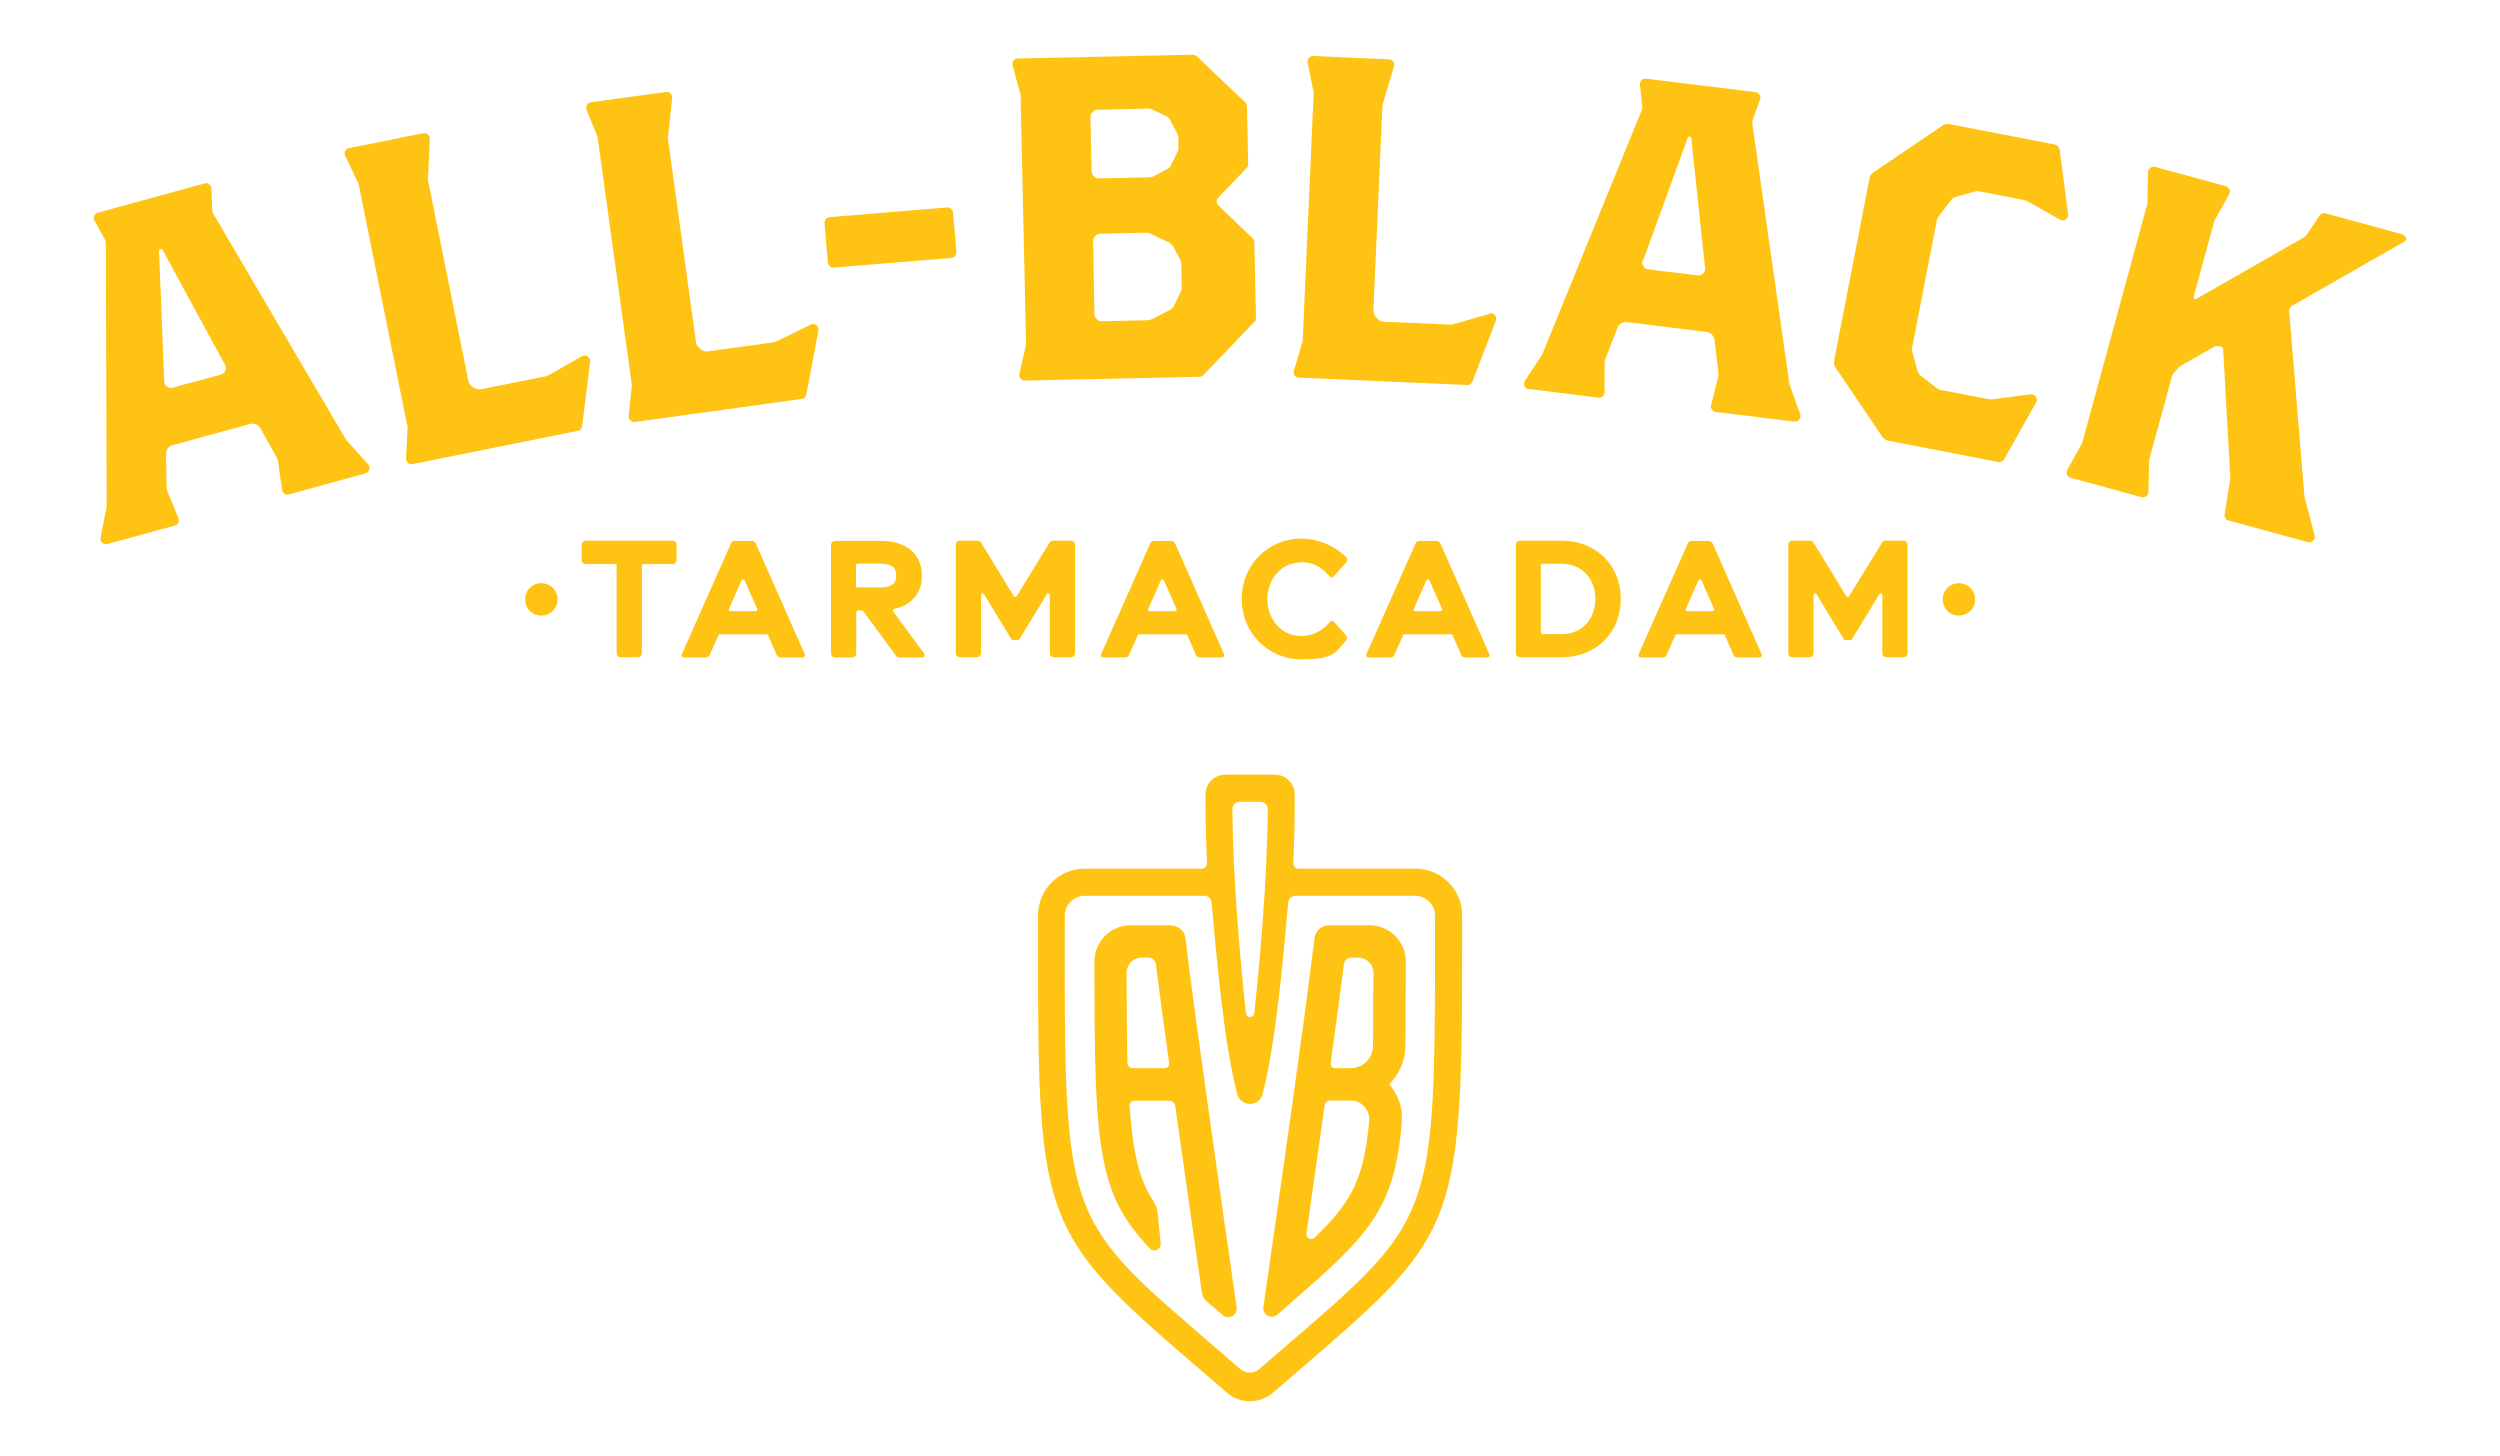 <?xml version="1.0" encoding="UTF-8"?> <svg xmlns="http://www.w3.org/2000/svg" xmlns:svg="http://www.w3.org/2000/svg" xmlns:rdf="http://www.w3.org/1999/02/22-rdf-syntax-ns#" xmlns:dc="http://purl.org/dc/elements/1.1/" xmlns:cc="http://creativecommons.org/ns#" id="svg2" version="1.1" viewBox="0 0 1188.3 692.1"><!-- Generator: Adobe Illustrator 29.5.1, SVG Export Plug-In . SVG Version: 2.1.0 Build 141) --><defs><style> .st0 { fill: #ffc314; } </style></defs><path id="path24" class="st0" d="M553.7,507.7h-15.3c-1.3,0-2.4-1-2.5-2.4-.3-12.3-.4-26.5-.4-43,0-3.9,3.2-7.1,7.1-7.1h3.3c1.8,0,3.3,1.3,3.5,3.1,1.5,12.1,3.8,28.6,6.3,47,.2,1.2-.8,2.4-2.1,2.4M563.5,446.1c-.4-3.6-3.4-6.2-7-6.2h-19.1c-9.5,0-17.2,7.7-17.2,17.2v6.7c0,52.5.9,81,7.8,100.7,3.7,10.6,9.4,19.2,18.5,28.9,2,2.1,5.5.5,5.2-2.4l-1.5-14.7c-.2-1.8-.9-3.5-1.8-5-2.5-3.8-4.5-7.7-5.9-11.9-2.9-8.3-4.6-19.3-5.6-33.8,0-1.3.9-2.4,2.2-2.4h16.7c1.4,0,2.6,1,2.8,2.4,4.1,29.3,11.1,77.7,12.7,88.9.2,1.5,1,2.9,2.1,3.9,2.6,2.2,5.3,4.6,7.8,6.7,2.8,2.4,7.1,0,6.6-3.6-7.9-55-21-146.2-24.3-175.3M652.7,470.1c0,4.8,0,9.3,0,13.7,0,4.7,0,9.2-.1,13.5-.1,5.8-4.8,10.4-10.5,10.4h-7.6c-1.2,0-2.1-1.1-2-2.4.6-4.6,1.2-9,1.8-13.2.7-5,1.3-9.7,1.9-14.1,1-7.5,1.9-14.1,2.6-19.7.2-1.8,1.7-3.1,3.5-3.1h3.4c3.9,0,7.1,3.2,7.1,7.1s0,5.2,0,7.7M645.7,559.2c-3.6,10.1-9.7,18.4-20.8,29.1-1.6,1.5-4.2.2-3.9-2,3-20.9,5.9-41.7,8.6-60.8.2-1.4,1.3-2.4,2.7-2.4h9.7c5.2,0,9.3,4.6,8.8,9.8-1,10.9-2.6,19.5-5.1,26.3M651,439.8h-19.2c-3.6,0-6.6,2.7-7,6.2-.6,4.7-1.4,11.2-2.4,18.9-.8,5.9-1.7,12.6-2.6,19.8-1,7.2-2.1,14.9-3.2,23-.7,5-1.4,10.2-2.1,15.4-4.7,33.5-10,70.5-14,98.2-.5,3.7,3.8,6,6.6,3.6,4.2-3.6,8.9-7.7,11.7-10.2,23.5-20.5,35.3-32.8,41.6-50.4,2.8-7.8,4.6-17,5.7-28.5,0-.4.1-1.4.2-2.9.5-6.7-1.9-12.9-6-17.5,4.6-4.6,7.6-11,7.7-18,0-3.2.1-6.7.1-10.4,0-6.7,0-13.9.1-21.6v-8.4c0-9.5-7.7-17.2-17.2-17.2M652.7,470.1c0,4.8,0,9.3,0,13.7,0,4.7,0,9.2-.1,13.5-.1,5.8-4.8,10.4-10.5,10.4h-7.6c-1.2,0-2.1-1.1-2-2.4.6-4.6,1.2-9,1.8-13.2.7-5,1.3-9.7,1.9-14.1,1-7.5,1.9-14.1,2.6-19.7.2-1.8,1.7-3.1,3.5-3.1h3.4c3.9,0,7.1,3.2,7.1,7.1s0,5.2,0,7.7M645.7,559.2c-3.6,10.1-9.7,18.4-20.8,29.1-1.6,1.5-4.2.2-3.9-2,3-20.9,5.9-41.7,8.6-60.8.2-1.4,1.3-2.4,2.7-2.4h9.7c5.2,0,9.3,4.6,8.8,9.8-1,10.9-2.6,19.5-5.1,26.3M651,439.8h-19.2c-3.6,0-6.6,2.7-7,6.2-.6,4.7-1.4,11.2-2.4,18.9-.8,5.9-1.7,12.6-2.6,19.8-1,7.2-2.1,14.9-3.2,23-.7,5-1.4,10.2-2.1,15.4-4.7,33.5-10,70.5-14,98.2-.5,3.7,3.8,6,6.6,3.6,4.2-3.6,8.9-7.7,11.7-10.2,23.5-20.5,35.3-32.8,41.6-50.4,2.8-7.8,4.6-17,5.7-28.5,0-.4.1-1.4.2-2.9.5-6.7-1.9-12.9-6-17.5,4.6-4.6,7.6-11,7.7-18,0-3.2.1-6.7.1-10.4,0-6.7,0-13.9.1-21.6v-8.4c0-9.5-7.7-17.2-17.2-17.2M553.7,507.7h-15.3c-1.3,0-2.4-1-2.5-2.4-.3-12.3-.4-26.5-.4-43,0-3.9,3.2-7.1,7.1-7.1h3.3c1.8,0,3.3,1.3,3.5,3.1,1.5,12.1,3.8,28.6,6.3,47,.2,1.2-.8,2.4-2.1,2.4M563.5,446.1c-.4-3.6-3.4-6.2-7-6.2h-19.1c-9.5,0-17.2,7.7-17.2,17.2v6.7c0,52.5.9,81,7.8,100.7,3.7,10.6,9.4,19.2,18.5,28.9,2,2.1,5.5.5,5.2-2.4l-1.5-14.7c-.2-1.8-.9-3.5-1.8-5-2.5-3.8-4.5-7.7-5.9-11.9-2.9-8.3-4.6-19.3-5.6-33.8,0-1.3.9-2.4,2.2-2.4h16.7c1.4,0,2.6,1,2.8,2.4,4.1,29.3,11.1,77.7,12.7,88.9.2,1.5,1,2.9,2.1,3.9,2.6,2.2,5.3,4.6,7.8,6.7,2.8,2.4,7.1,0,6.6-3.6-7.9-55-21-146.2-24.3-175.3M553.7,507.7h-15.3c-1.3,0-2.4-1-2.5-2.4-.3-12.3-.4-26.5-.4-43,0-3.9,3.2-7.1,7.1-7.1h3.3c1.8,0,3.3,1.3,3.5,3.1,1.5,12.1,3.8,28.6,6.3,47,.2,1.2-.8,2.4-2.1,2.4M556.5,439.8h-19.1c-9.5,0-17.2,7.7-17.2,17.2v6.7c0,52.5.9,81,7.8,100.7,3.7,10.6,9.4,19.2,18.5,28.9,2,2.1,5.5.5,5.2-2.4l-1.5-14.7c-.2-1.8-.9-3.5-1.8-5-2.5-3.8-4.5-7.7-5.9-11.9-2.9-8.3-4.6-19.3-5.6-33.8,0-1.3.9-2.4,2.2-2.4h16.7c1.4,0,2.6,1,2.8,2.4,4.1,29.3,11.1,77.7,12.7,88.9.2,1.5,1,2.9,2.1,3.9,2.6,2.2,5.3,4.6,7.8,6.7,2.8,2.4,7.1,0,6.6-3.6-7.9-55-21-146.2-24.3-175.3-.4-3.6-3.4-6.2-7-6.2M652.7,470.1c0,4.8,0,9.3,0,13.7,0,4.7,0,9.2-.1,13.5-.1,5.8-4.8,10.4-10.5,10.4h-7.6c-1.2,0-2.1-1.1-2-2.4.6-4.6,1.2-9,1.8-13.2.7-5,1.3-9.7,1.9-14.1,1-7.5,1.9-14.1,2.6-19.7.2-1.8,1.7-3.1,3.5-3.1h3.4c3.9,0,7.1,3.2,7.1,7.1s0,5.2,0,7.7M645.7,559.2c-3.6,10.1-9.7,18.4-20.8,29.1-1.6,1.5-4.2.2-3.9-2,3-20.9,5.9-41.7,8.6-60.8.2-1.4,1.3-2.4,2.7-2.4h9.7c5.2,0,9.3,4.6,8.8,9.8-1,10.9-2.6,19.5-5.1,26.3M651,439.8h-19.2c-3.6,0-6.6,2.7-7,6.2-.6,4.7-1.4,11.2-2.4,18.9-.8,5.9-1.7,12.6-2.6,19.8-1,7.2-2.1,14.9-3.2,23-.7,5-1.4,10.2-2.1,15.4-4.7,33.5-10,70.5-14,98.2-.5,3.7,3.8,6,6.6,3.6,4.2-3.6,8.9-7.7,11.7-10.2,23.5-20.5,35.3-32.8,41.6-50.4,2.8-7.8,4.6-17,5.7-28.5,0-.4.1-1.4.2-2.9.5-6.7-1.9-12.9-6-17.5,4.6-4.6,7.6-11,7.7-18,0-3.2.1-6.7.1-10.4,0-6.7,0-13.9.1-21.6v-8.4c0-9.5-7.7-17.2-17.2-17.2M637.7,616.7c-6.2,5.7-28.4,24.8-39.1,34-2.6,2.3-6.5,2.3-9.1,0-10.8-9.3-32.8-28.3-39.1-34-44.4-40.4-44.4-56.5-44.3-175.9v-5.5c0-5.2,4.3-9.5,9.5-9.5h56.8c1.9,0,3.4,1.4,3.5,3.2,2.4,26.5,5.8,66.7,12.2,91.1,1.6,6.1,10.5,6.1,12,0,6.4-24.6,9.8-64.4,12.2-91.1.2-1.8,1.7-3.2,3.5-3.2h56.8c5.2,0,9.5,4.2,9.5,9.5v5.4c0,118.8,0,135.4-44.5,176M589.3,381.1h9.7c2,0,3.6,1.6,3.6,3.5-.2,33.9-4,74.3-6.4,97-.3,2.4-3.8,2.4-4,0-2.4-22.6-6.2-63-6.4-97,0-2,1.6-3.5,3.6-3.5M695,440.6v-5.5c0-12.3-10-22.2-22.2-22.2h-55.6c-1.4,0-2.6-1.2-2.5-2.6.5-10,.7-19.9.7-29.3v-3.4c0-5.2-4.2-9.4-9.4-9.4h-23.6c-5.2,0-9.4,4.2-9.4,9.4v3.4c0,9.4.3,19.3.7,29.3,0,1.4-1.1,2.6-2.5,2.6h-55.6c-12.3,0-22.2,9.9-22.2,22.2v5.6c-.1,138.6-.1,144,73.1,206.9,0,0,7.8,6.7,16.6,14.3,6.3,5.5,15.8,5.5,22.1,0,7.2-6.3,15.4-13.3,15.4-13.3,73.1-62.9,74.5-66.8,74.4-208.1M553.7,507.7h-15.3c-1.3,0-2.4-1-2.5-2.4-.3-12.3-.4-26.5-.4-43,0-3.9,3.2-7.1,7.1-7.1h3.3c1.8,0,3.3,1.3,3.5,3.1,1.5,12.1,3.8,28.6,6.3,47,.2,1.2-.8,2.4-2.1,2.4M556.5,439.8h-19.1c-9.5,0-17.2,7.7-17.2,17.2v6.7c0,52.5.9,81,7.8,100.7,3.7,10.6,9.4,19.2,18.5,28.9,2,2.1,5.5.5,5.2-2.4l-1.5-14.7c-.2-1.8-.9-3.5-1.8-5-2.5-3.8-4.5-7.7-5.9-11.9-2.9-8.3-4.6-19.3-5.6-33.8,0-1.3.9-2.4,2.2-2.4h16.7c1.4,0,2.6,1,2.8,2.4,4.1,29.3,11.1,77.7,12.7,88.9.2,1.5,1,2.9,2.1,3.9,2.6,2.2,5.3,4.6,7.8,6.7,2.8,2.4,7.1,0,6.6-3.6-7.9-55-21-146.2-24.3-175.3-.4-3.6-3.4-6.2-7-6.2M652.7,470.1c0,4.8,0,9.3,0,13.7,0,4.7,0,9.2-.1,13.5-.1,5.8-4.8,10.4-10.5,10.4h-7.6c-1.2,0-2.1-1.1-2-2.4.6-4.6,1.2-9,1.8-13.2.7-5,1.3-9.7,1.9-14.1,1-7.5,1.9-14.1,2.6-19.7.2-1.8,1.7-3.1,3.5-3.1h3.4c3.9,0,7.1,3.2,7.1,7.1s0,5.2,0,7.7M645.7,559.2c-3.6,10.1-9.7,18.4-20.8,29.1-1.6,1.5-4.2.2-3.9-2,3-20.9,5.9-41.7,8.6-60.8.2-1.4,1.3-2.4,2.7-2.4h9.7c5.2,0,9.3,4.6,8.8,9.8-1,10.9-2.6,19.5-5.1,26.3M651,439.8h-19.2c-3.6,0-6.6,2.7-7,6.2-.6,4.7-1.4,11.2-2.4,18.9-.8,5.9-1.7,12.6-2.6,19.8-1,7.2-2.1,14.9-3.2,23-.7,5-1.4,10.2-2.1,15.4-4.7,33.5-10,70.5-14,98.2-.5,3.7,3.8,6,6.6,3.6,4.2-3.6,8.9-7.7,11.7-10.2,23.5-20.5,35.3-32.8,41.6-50.4,2.8-7.8,4.6-17,5.7-28.5,0-.4.1-1.4.2-2.9.5-6.7-1.9-12.9-6-17.5,4.6-4.6,7.6-11,7.7-18,0-3.2.1-6.7.1-10.4,0-6.7,0-13.9.1-21.6v-8.4c0-9.5-7.7-17.2-17.2-17.2M652.7,470.1c0,4.8,0,9.3,0,13.7,0,4.7,0,9.2-.1,13.5-.1,5.8-4.8,10.4-10.5,10.4h-7.6c-1.2,0-2.1-1.1-2-2.4.6-4.6,1.2-9,1.8-13.2.7-5,1.3-9.7,1.9-14.1,1-7.5,1.9-14.1,2.6-19.7.2-1.8,1.7-3.1,3.5-3.1h3.4c3.9,0,7.1,3.2,7.1,7.1s0,5.2,0,7.7M645.7,559.2c-3.6,10.1-9.7,18.4-20.8,29.1-1.6,1.5-4.2.2-3.9-2,3-20.9,5.9-41.7,8.6-60.8.2-1.4,1.3-2.4,2.7-2.4h9.7c5.2,0,9.3,4.6,8.8,9.8-1,10.9-2.6,19.5-5.1,26.3M651,439.8h-19.2c-3.6,0-6.6,2.7-7,6.2-.6,4.7-1.4,11.2-2.4,18.9-.8,5.9-1.7,12.6-2.6,19.8-1,7.2-2.1,14.9-3.2,23-.7,5-1.4,10.2-2.1,15.4-4.7,33.5-10,70.5-14,98.2-.5,3.7,3.8,6,6.6,3.6,4.2-3.6,8.9-7.7,11.7-10.2,23.5-20.5,35.3-32.8,41.6-50.4,2.8-7.8,4.6-17,5.7-28.5,0-.4.1-1.4.2-2.9.5-6.7-1.9-12.9-6-17.5,4.6-4.6,7.6-11,7.7-18,0-3.2.1-6.7.1-10.4,0-6.7,0-13.9.1-21.6v-8.4c0-9.5-7.7-17.2-17.2-17.2M553.7,507.7h-15.3c-1.3,0-2.4-1-2.5-2.4-.3-12.3-.4-26.5-.4-43,0-3.9,3.2-7.1,7.1-7.1h3.3c1.8,0,3.3,1.3,3.5,3.1,1.5,12.1,3.8,28.6,6.3,47,.2,1.2-.8,2.4-2.1,2.4M563.5,446.1c-.4-3.6-3.4-6.2-7-6.2h-19.1c-9.5,0-17.2,7.7-17.2,17.2v6.7c0,52.5.9,81,7.8,100.7,3.7,10.6,9.4,19.2,18.5,28.9,2,2.1,5.5.5,5.2-2.4l-1.5-14.7c-.2-1.8-.9-3.5-1.8-5-2.5-3.8-4.5-7.7-5.9-11.9-2.9-8.3-4.6-19.3-5.6-33.8,0-1.3.9-2.4,2.2-2.4h16.7c1.4,0,2.6,1,2.8,2.4,4.1,29.3,11.1,77.7,12.7,88.9.2,1.5,1,2.9,2.1,3.9,2.6,2.2,5.3,4.6,7.8,6.7,2.8,2.4,7.1,0,6.6-3.6-7.9-55-21-146.2-24.3-175.3M553.7,507.7h-15.3c-1.3,0-2.4-1-2.5-2.4-.3-12.3-.4-26.5-.4-43,0-3.9,3.2-7.1,7.1-7.1h3.3c1.8,0,3.3,1.3,3.5,3.1,1.5,12.1,3.8,28.6,6.3,47,.2,1.2-.8,2.4-2.1,2.4M563.5,446.1c-.4-3.6-3.4-6.2-7-6.2h-19.1c-9.5,0-17.2,7.7-17.2,17.2v6.7c0,52.5.9,81,7.8,100.7,3.7,10.6,9.4,19.2,18.5,28.9,2,2.1,5.5.5,5.2-2.4l-1.5-14.7c-.2-1.8-.9-3.5-1.8-5-2.5-3.8-4.5-7.7-5.9-11.9-2.9-8.3-4.6-19.3-5.6-33.8,0-1.3.9-2.4,2.2-2.4h16.7c1.4,0,2.6,1,2.8,2.4,4.1,29.3,11.1,77.7,12.7,88.9.2,1.5,1,2.9,2.1,3.9,2.6,2.2,5.3,4.6,7.8,6.7,2.8,2.4,7.1,0,6.6-3.6-7.9-55-21-146.2-24.3-175.3M652.7,470.1c0,4.8,0,9.3,0,13.7,0,4.7,0,9.2-.1,13.5-.1,5.8-4.8,10.4-10.5,10.4h-7.6c-1.2,0-2.1-1.1-2-2.4.6-4.6,1.2-9,1.8-13.2.7-5,1.3-9.7,1.9-14.1,1-7.5,1.9-14.1,2.6-19.7.2-1.8,1.7-3.1,3.5-3.1h3.4c3.9,0,7.1,3.2,7.1,7.1s0,5.2,0,7.7M645.7,559.2c-3.6,10.1-9.7,18.4-20.8,29.1-1.6,1.5-4.2.2-3.9-2,3-20.9,5.9-41.7,8.6-60.8.2-1.4,1.3-2.4,2.7-2.4h9.7c5.2,0,9.3,4.6,8.8,9.8-1,10.9-2.6,19.5-5.1,26.3M651,439.8h-19.2c-3.6,0-6.6,2.7-7,6.2-.6,4.7-1.4,11.2-2.4,18.9-.8,5.9-1.7,12.6-2.6,19.8-1,7.2-2.1,14.9-3.2,23-.7,5-1.4,10.2-2.1,15.4-4.7,33.5-10,70.5-14,98.2-.5,3.7,3.8,6,6.6,3.6,4.2-3.6,8.9-7.7,11.7-10.2,23.5-20.5,35.3-32.8,41.6-50.4,2.8-7.8,4.6-17,5.7-28.5,0-.4.1-1.4.2-2.9.5-6.7-1.9-12.9-6-17.5,4.6-4.6,7.6-11,7.7-18,0-3.2.1-6.7.1-10.4,0-6.7,0-13.9.1-21.6v-8.4c0-9.5-7.7-17.2-17.2-17.2M652.7,470.1c0,4.8,0,9.3,0,13.7,0,4.7,0,9.2-.1,13.5-.1,5.8-4.8,10.4-10.5,10.4h-7.6c-1.2,0-2.1-1.1-2-2.4.6-4.6,1.2-9,1.8-13.2.7-5,1.3-9.7,1.9-14.1,1-7.5,1.9-14.1,2.6-19.7.2-1.8,1.7-3.1,3.5-3.1h3.4c3.9,0,7.1,3.2,7.1,7.1s0,5.2,0,7.7M645.7,559.2c-3.6,10.1-9.7,18.4-20.8,29.1-1.6,1.5-4.2.2-3.9-2,3-20.9,5.9-41.7,8.6-60.8.2-1.4,1.3-2.4,2.7-2.4h9.7c5.2,0,9.3,4.6,8.8,9.8-1,10.9-2.6,19.5-5.1,26.3M651,439.8h-19.2c-3.6,0-6.6,2.7-7,6.2-.6,4.7-1.4,11.2-2.4,18.9-.8,5.9-1.7,12.6-2.6,19.8-1,7.2-2.1,14.9-3.2,23-.7,5-1.4,10.2-2.1,15.4-4.7,33.5-10,70.5-14,98.2-.5,3.7,3.8,6,6.6,3.6,4.2-3.6,8.9-7.7,11.7-10.2,23.5-20.5,35.3-32.8,41.6-50.4,2.8-7.8,4.6-17,5.7-28.5,0-.4.1-1.4.2-2.9.5-6.7-1.9-12.9-6-17.5,4.6-4.6,7.6-11,7.7-18,0-3.2.1-6.7.1-10.4,0-6.7,0-13.9.1-21.6v-8.4c0-9.5-7.7-17.2-17.2-17.2M553.7,507.7h-15.3c-1.3,0-2.4-1-2.5-2.4-.3-12.3-.4-26.5-.4-43,0-3.9,3.2-7.1,7.1-7.1h3.3c1.8,0,3.3,1.3,3.5,3.1,1.5,12.1,3.8,28.6,6.3,47,.2,1.2-.8,2.4-2.1,2.4M563.5,446.1c-.4-3.6-3.4-6.2-7-6.2h-19.1c-9.5,0-17.2,7.7-17.2,17.2v6.7c0,52.5.9,81,7.8,100.7,3.7,10.6,9.4,19.2,18.5,28.9,2,2.1,5.5.5,5.2-2.4l-1.5-14.7c-.2-1.8-.9-3.5-1.8-5-2.5-3.8-4.5-7.7-5.9-11.9-2.9-8.3-4.6-19.3-5.6-33.8,0-1.3.9-2.4,2.2-2.4h16.7c1.4,0,2.6,1,2.8,2.4,4.1,29.3,11.1,77.7,12.7,88.9.2,1.5,1,2.9,2.1,3.9,2.6,2.2,5.3,4.6,7.8,6.7,2.8,2.4,7.1,0,6.6-3.6-7.9-55-21-146.2-24.3-175.3"></path><g><path id="path28" class="st0" d="M107,176.3l-.3.5c-.3.6-.9,1-1.5,1.2l-8.9,2.4-5.6,1.5-8.8,2.4c-.7.2-1.3,0-1.9-.2l-.6-.3c-.8-.4-1.2-1.2-1.3-2.1l-.3-7.1-2.2-55.3c0-1,1.2-1.3,1.7-.5l23.6,43.5,6.2,11.3c.4.8.4,1.7,0,2.5M164.9,209.6c-.1-.1-.2-.3-.3-.4l-63.3-107.7c-.2-.4-.3-.8-.4-1.2l-.4-10.7c0-1.7-1.7-2.9-3.3-2.4l-50.7,13.9c-1.6.4-2.4,2.3-1.6,3.7l5.1,9.4c.2.4.3.8.3,1.2l.4,124.9c0,.2,0,.3,0,.5l-2.9,14.8c-.4,1.9,1.4,3.5,3.2,3l32.1-8.8c1.5-.4,2.3-2.1,1.7-3.5l-5.1-12.4c-.3-.8-.5-1.6-.5-2.4l-.3-15.7c0-1.9,1.2-3.7,3.1-4.2l36.9-10.1c1.9-.5,3.9.3,4.8,2l7.7,13.7c.4.7.7,1.5.8,2.4l1.9,13.3c.2,1.6,1.8,2.6,3.3,2.1l36.3-10c1.9-.5,2.5-2.8,1.3-4.3l-10.1-11.2Z"></path><path id="path32" class="st0" d="M276.7,202.6l3.8-30.7c.3-2.1-2-3.6-3.9-2.6l-16.1,9.2c-.2.1-.5.2-.8.3l-31,6.2c-1.2.2-2.4,0-3.4-.7l-.8-.5c-1-.7-1.7-1.7-1.9-2.8l-19.2-95.5c0-.2,0-.4,0-.6l.9-18.9c0-1.7-1.5-3-3.1-2.7l-35.3,7.1c-1.7.3-2.6,2.1-1.8,3.7l6.2,13c0,.2.2.4.2.6l23.2,115.2c0,.2,0,.4,0,.6l-.7,14.4c0,1.7,1.5,3,3.1,2.7l78.5-15.8c1.1-.2,1.9-1.1,2.1-2.2"></path><path id="path36" class="st0" d="M284,65.8c0,.2.1.4.2.6l16.1,116.4c0,.2,0,.4,0,.6l-1.5,14.3c-.2,1.7,1.3,3.1,2.9,2.9l79.4-11c1.1-.2,2-1,2.2-2.1l5.7-30.4c.4-2.1-1.8-3.8-3.7-2.8l-16.7,8.2c-.3.1-.5.2-.8.2l-31.3,4.3c-1.2.2-2.4-.1-3.3-.9l-.7-.6c-.9-.7-1.6-1.8-1.7-3l-13.3-96.5c0-.2,0-.4,0-.6l2-18.8c.2-1.7-1.3-3.1-2.9-2.9l-35.7,4.9c-1.7.2-2.7,2-2.1,3.6l5.4,13.3Z"></path><path id="path40" class="st0" d="M396.3,127.2l55.9-4.6c1.4-.1,2.5-1.4,2.4-2.8l-1.6-18.8c-.1-1.4-1.4-2.5-2.8-2.4l-55.9,4.6c-1.4.1-2.5,1.4-2.4,2.8l1.6,18.8c.1,1.4,1.4,2.5,2.8,2.4"></path><path id="path44" class="st0" d="M708,149.2l-17.9,5.1c-.3,0-.5.1-.8,0l-31.6-1.4c-1.2,0-2.3-.6-3.1-1.5l-.6-.7c-.8-.9-1.2-2-1.2-3.2l4.3-97.3c0-.2,0-.4.1-.6l5.4-18.1c.5-1.6-.7-3.3-2.4-3.3l-36-1.6c-1.7,0-3,1.5-2.7,3.1l2.9,14.1c0,.2,0,.4,0,.6l-5.2,117.4c0,.2,0,.4-.1.6l-4.1,13.8c-.5,1.6.7,3.3,2.4,3.3l80,3.5c1.1,0,2.1-.6,2.5-1.7l11.1-28.9c.8-2-1.1-4-3.1-3.4"></path><path id="path48" class="st0" d="M978.8,70.9c-.1-1.1-1-2-2.1-2.2l-50-9.7c-1.2-.2-2.4,0-3.4.7l-32.8,22.2c-1,.7-1.7,1.7-1.9,2.9l-16.8,86.6c-.2,1.2,0,2.4.7,3.4l22.2,32.8c.7,1,1.7,1.7,2.9,1.9l52.2,10.1c1.1.2,2.2-.3,2.8-1.3l15.2-27c1.1-1.9-.5-4.1-2.6-3.9l-18.1,2.4c-.5,0-1,0-1.4,0l-23-4.4c-.7-.1-1.3-.4-1.9-.8l-7.7-5.9c-.8-.6-1.3-1.4-1.6-2.3l-2.6-9.3c-.2-.7-.2-1.4,0-2.1l11.7-60.2c.1-.7.4-1.3.8-1.9l5.9-7.7c.6-.8,1.4-1.3,2.3-1.6l9.3-2.6c.7-.2,1.4-.2,2.1,0l21.2,4.1c.5,0,.9.3,1.4.5l15.5,8.8c1.9,1.1,4.2-.5,3.9-2.6l-4-30.7Z"></path><path id="path52" class="st0" d="M1143.4,112.8l-.2-.3c-.3-.6-.9-1-1.6-1.2l-36.2-9.9c-1.1-.3-2.2.1-2.9,1.1l-6.3,9.4c-.2.3-.5.6-.9.8l-51.4,29.4c-.7.4-1.4-.2-1.2-1l9.7-35.7c0-.2.1-.4.2-.6l7-12.5c.8-1.5,0-3.3-1.6-3.8l-33.7-9.2c-1.6-.4-3.3.8-3.3,2.5l-.3,14.4c0,.2,0,.4,0,.6l-30.9,113.4c0,.2-.1.4-.2.6l-7,12.5c-.8,1.5,0,3.3,1.6,3.8l33.7,9.2c1.6.4,3.3-.8,3.3-2.5l.3-14.4c0-.2,0-.5,0-.7l10.9-39.8c.2-.7.5-1.3,1-1.8l2.1-2.3c.3-.4.7-.7,1.1-.9l15.9-9.1c.6-.3,1.3-.4,2-.3h.5c0,.1.7.3.7.3.6.2.9.6,1,1.2l3.4,60.9c0,.2,0,.4,0,.6l-2.7,17c-.2,1.3.6,2.6,1.9,2.9l37.7,10.3c1.9.5,3.7-1.2,3.2-3.2l-4.9-18.6c0-.1,0-.3,0-.5l-7.2-87.5c0-1,.4-2,1.3-2.5l53.5-30.6c.8-.5,1.1-1.5.6-2.3"></path><path id="path56" class="st0" d="M780.9,124.1l2.4-6.6,18.9-52c.3-.9,1.6-.7,1.7.2l5.2,49.2,1.4,12.8c0,.9-.3,1.7-1,2.3l-.5.4c-.5.4-1.2.6-1.9.5l-9.1-1.1-5.8-.7-9-1.1c-.7,0-1.3-.4-1.7-1l-.4-.5c-.5-.7-.7-1.6-.4-2.4M726.7,184.9l33.1,4.1c1.6.2,2.9-1,2.9-2.6v-13.4c0-.8.1-1.7.4-2.5l5.7-14.7c.7-1.8,2.5-2.9,4.5-2.7l37.9,4.7c1.9.2,3.4,1.8,3.7,3.7l1.9,15.6c.1.8,0,1.7-.2,2.5l-3.3,13c-.4,1.5.7,3,2.2,3.2l37.4,4.6c1.9.2,3.4-1.6,2.8-3.5l-5.1-14.2c0-.2,0-.3-.1-.5l-17.6-123.6c0-.4,0-.9.1-1.3l3.6-10c.6-1.6-.5-3.3-2.1-3.5l-52.1-6.4c-1.7-.2-3.1,1.2-2.9,2.9l1.1,10.6c0,.4,0,.9-.2,1.3l-47.1,115.7c0,.2-.1.3-.2.5l-8.3,12.6c-1.1,1.6,0,3.8,1.9,4"></path><path id="path60" class="st0" d="M561.2,138.7l-3.1,6.5c-.4.9-1.1,1.6-1.9,2l-8.6,4.5c-.6.3-1.3.5-2,.5l-22.1.5c-.7,0-1.3-.2-1.8-.7l-.7-.7c-.5-.4-.8-1.1-.8-1.8l-.6-35.1c0-.7.2-1.3.7-1.8l.7-.7c.4-.5,1.1-.8,1.8-.8l21.9-.5c.7,0,1.4.1,2,.4l8.8,4.2c.9.4,1.6,1.1,2.1,1.9l3.4,6.4c.3.6.5,1.3.5,2l.2,11c0,.7-.1,1.4-.4,2M518.3,55.5c0-.7.2-1.3.7-1.8l.7-.7c.5-.5,1.1-.8,1.8-.8l24.1-.6c.7,0,1.4.1,2,.4l6.5,3.1c.9.4,1.6,1.1,2.1,2l3.4,6.4c.3.6.5,1.3.5,2v4.4c.1.7,0,1.4-.3,2l-3.1,6.5c-.4.9-1.1,1.6-2,2l-6.4,3.4c-.6.3-1.3.5-2,.5l-24.1.5c-.7,0-1.3-.2-1.8-.7l-.7-.7c-.5-.4-.7-1.1-.8-1.8l-.6-26.4ZM596.3,153.1c.5-.5.7-1.2.7-1.9l-.8-36.1c0-.7-.3-1.3-.8-1.8l-16.3-15.7c-1-1-1.1-2.7,0-3.7l13.5-14.1c.5-.5.7-1.2.7-1.9l-.6-27.4c0-.7-.3-1.3-.8-1.8l-23.1-22c-.5-.5-1.2-.7-1.9-.7l-83.1,1.8c-1.7,0-2.9,1.7-2.5,3.3l3.8,13.9c0,.2,0,.4,0,.6l2.6,117.5c0,.2,0,.4,0,.6l-3.2,14c-.4,1.6.9,3.2,2.6,3.2l83.1-1.8c.7,0,1.3-.3,1.8-.8l24.2-25.3Z"></path></g><g><path id="path64" class="st0" d="M257.3,277.2c-4.3,0-7.7,3.4-7.7,7.7s3.4,7.7,7.7,7.7,7.7-3.4,7.7-7.7-3.4-7.7-7.7-7.7"></path><path id="path68" class="st0" d="M319.6,257h-41.2c-1.1,0-1.9.9-1.9,1.9v7.3c0,1.1.9,1.9,1.9,1.9h13.9c.4,0,.8.3.8.8v41.6c0,1.1.9,1.9,1.9,1.9h8.2c1.1,0,1.9-.9,1.9-1.9v-41.6c0-.4.3-.8.8-.8h13.8c1.1,0,1.9-.9,1.9-1.9v-7.3c0-1.1-.9-1.9-1.9-1.9"></path><path id="path72" class="st0" d="M359.2,290.5h-12c-.6,0-.9-.6-.7-1.1l6-13.6c.3-.6,1.1-.6,1.4,0l6,13.6c.2.5-.1,1.1-.7,1.1M359.1,258.2c-.3-.7-1-1.1-1.7-1.1h-8.2c-.8,0-1.4.4-1.7,1.1l-23.4,52.7c-.2.4-.1.8,0,1.1.2.3.6.5,1,.5h10.5c.8,0,1.4-.4,1.7-1.1l4.2-9.4c.1-.3.4-.5.7-.5h22.2c.3,0,.6.2.7.5l4.1,9.4c.3.7,1,1.1,1.8,1.1h10.5c.4,0,.7-.2,1-.5.2-.3.2-.7,0-1.1l-23.3-52.7Z"></path><path id="path76" class="st0" d="M407.7,279.3c-.4,0-.8-.3-.8-.8v-9.8c0-.4.3-.8.8-.8h10.3c7,0,8,2.7,8,5.6s-.8,5.7-8,5.7h-10.3ZM424.6,290.6c-.3-.5,0-1.1.5-1.2,8.4-1.9,13.1-7.5,13.1-15.7,0-12.3-9.9-16.6-19.2-16.6h-22.1c-1.1,0-1.9.9-1.9,1.9v51.6c0,1.1.9,1.9,1.9,1.9h8.2c1.1,0,1.9-.9,1.9-1.9v-19.3c0-.7.5-1.2,1.2-1.2h.8c.6,0,1.3.3,1.6.8l15.3,20.8c.4.5.9.8,1.5.8h10.9c.4,0,.8-.2,1-.6s.2-.8,0-1.2l-14.7-20Z"></path><path id="path80" class="st0" d="M508.9,257h-8.4c-.7,0-1.3.3-1.6.9l-15.7,25.5c-.3.5-1,.5-1.3,0l-15.6-25.5c-.3-.6-1-.9-1.6-.9h-8.5c-1.1,0-1.9.9-1.9,1.9v51.6c0,1.1.9,1.9,1.9,1.9h8.2c1.1,0,1.9-.9,1.9-1.9v-27.7c0-.8,1-1.1,1.4-.4l13,21.4c.2.3.6.5,1,.5h1.9c.4,0,.8-.2,1-.5l13-21.4c.4-.7,1.4-.4,1.4.4v27.7c0,1.1.9,1.9,1.9,1.9h8.2c1.1,0,1.9-.9,1.9-1.9v-51.6c0-1.1-.9-1.9-1.9-1.9"></path><path id="path84" class="st0" d="M558.5,290.5h-12c-.6,0-.9-.6-.7-1.1l6-13.6c.3-.6,1.1-.6,1.4,0l6,13.6c.2.5-.1,1.1-.7,1.1M558.4,258.2c-.3-.7-1-1.1-1.7-1.1h-8.2c-.8,0-1.4.4-1.7,1.1l-23.4,52.7c-.2.4-.1.8,0,1.1.2.3.6.5,1,.5h10.5c.8,0,1.4-.4,1.7-1.1l4.2-9.4c.1-.3.4-.5.7-.5h22.2c.3,0,.6.2.7.5l4.1,9.4c.3.7,1,1.1,1.8,1.1h10.5c.4,0,.7-.2,1-.5.2-.3.2-.7,0-1.1l-23.3-52.7Z"></path><path id="path88" class="st0" d="M618.6,267.2c5.2,0,9.4,2.1,13.5,6.9.2.2.5.4.8.4.2,0,.6-.1.9-.4l6-6.7c.7-.7.7-1.9,0-2.6-5.5-5.5-13.4-8.8-21.2-8.8-15.9,0-28.4,12.6-28.4,28.7s12.5,28.7,28.4,28.7,16.2-3.5,21.2-8.9c.6-.7.6-1.8,0-2.5l-5.8-6.5c-.2-.2-.6-.3-.9-.4-.3,0-.6.1-.8.4-4.1,4.6-8.4,6.8-13.6,6.8-10.6,0-16.3-9-16.3-17.5s5.7-17.5,16.3-17.5"></path><path id="path92" class="st0" d="M684.7,290.5h-12c-.6,0-.9-.6-.7-1.1l6-13.6c.3-.6,1.1-.6,1.4,0l6,13.6c.2.5-.1,1.1-.7,1.1M684.5,258.2c-.3-.7-1-1.1-1.7-1.1h-8.2c-.8,0-1.4.4-1.7,1.1l-23.4,52.7c-.2.4-.1.8,0,1.1.2.3.6.5,1,.5h10.5c.8,0,1.4-.4,1.7-1.1l4.2-9.4c.1-.3.4-.5.7-.5h22.2c.3,0,.6.2.7.5l4.1,9.4c.3.7,1,1.1,1.8,1.1h10.5c.4,0,.7-.2,1-.5.2-.3.2-.7,0-1.1l-23.3-52.7Z"></path><path id="path96" class="st0" d="M742.4,301.4h-9.2c-.4,0-.8-.3-.8-.8v-31.8c0-.4.3-.8.8-.8h9.2c9.4,0,15.9,6.9,15.9,16.7s-6.6,16.7-15.9,16.7M742.4,257h-20c-1.1,0-1.9.9-1.9,1.9v51.6c0,1.1.9,1.9,1.9,1.9h20c16.2,0,28-11.7,28-27.7s-11.8-27.7-28-27.7"></path><path id="path100" class="st0" d="M814,290.5h-12c-.6,0-.9-.6-.7-1.1l6-13.6c.3-.6,1.1-.6,1.4,0l6,13.6c.2.5-.1,1.1-.7,1.1M813.9,258.2c-.3-.7-1-1.1-1.7-1.1h-8.2c-.8,0-1.4.4-1.7,1.1l-23.4,52.7c-.2.4-.1.8,0,1.1.2.3.6.5,1,.5h10.5c.8,0,1.4-.4,1.7-1.1l4.2-9.4c.1-.3.4-.5.7-.5h22.2c.3,0,.6.2.7.5l4.1,9.4c.3.7,1,1.1,1.8,1.1h10.5c.4,0,.7-.2,1-.5.2-.3.2-.7,0-1.1l-23.3-52.7Z"></path><path id="path104" class="st0" d="M904.6,257h-8.4c-.7,0-1.3.3-1.6.9l-15.7,25.5c-.3.5-1,.5-1.3,0l-15.6-25.5c-.3-.6-1-.9-1.6-.9h-8.5c-1.1,0-1.9.9-1.9,1.9v51.6c0,1.1.9,1.9,1.9,1.9h8.2c1.1,0,1.9-.9,1.9-1.9v-27.7c0-.8,1-1.1,1.4-.4l13,21.4c.2.3.6.5,1,.5h1.9c.4,0,.8-.2,1-.5l13-21.4c.4-.7,1.4-.4,1.4.4v27.7c0,1.1.9,1.9,1.9,1.9h8.2c1.1,0,1.9-.9,1.9-1.9v-51.6c0-1.1-.9-1.9-1.9-1.9"></path><path id="path108" class="st0" d="M931.1,277.2c-4.3,0-7.7,3.4-7.7,7.7s3.4,7.7,7.7,7.7,7.7-3.4,7.7-7.7-3.4-7.7-7.7-7.7"></path></g></svg> 